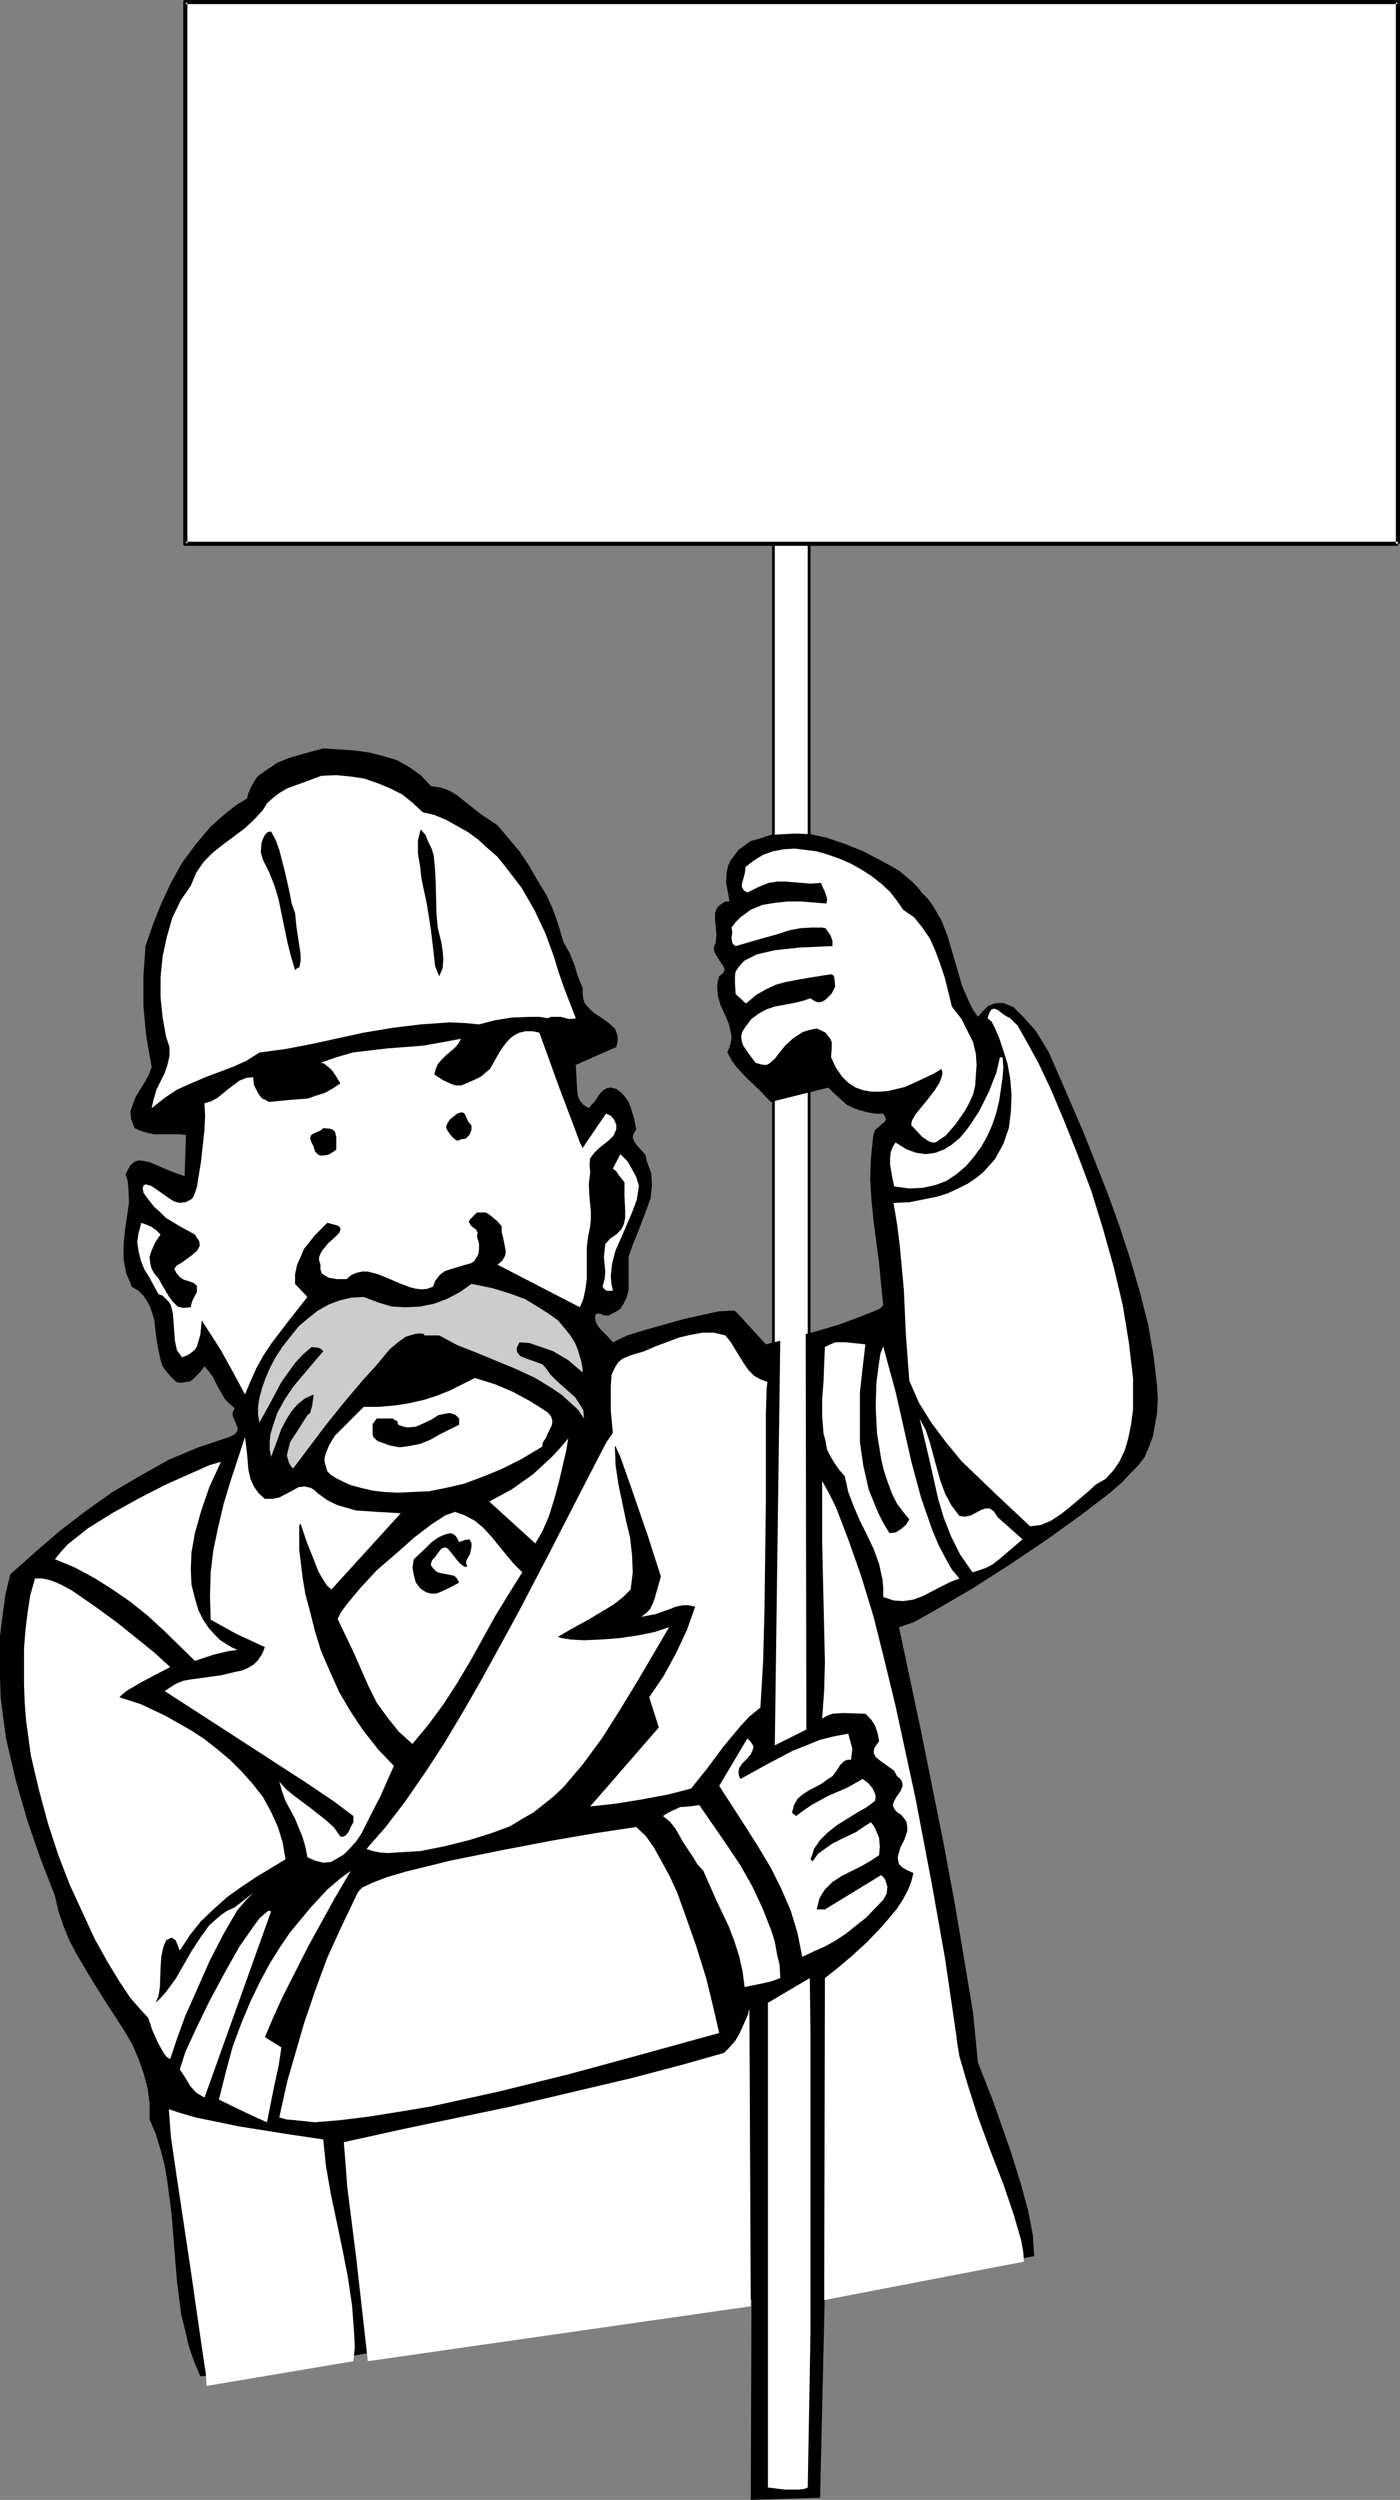 <?xml version="1.0" encoding="UTF-8" standalone="no"?>
<svg
   version="1.0"
   width="87.223mm"
   height="155.668mm"
   id="svg37"
   sodipodi:docname="Protester 1.wmf"
   xmlns:inkscape="http://www.inkscape.org/namespaces/inkscape"
   xmlns:sodipodi="http://sodipodi.sourceforge.net/DTD/sodipodi-0.dtd"
   xmlns="http://www.w3.org/2000/svg"
   xmlns:svg="http://www.w3.org/2000/svg">
  <rect width="100%" height="100%" fill="#808080" stroke="none"/>
  <sodipodi:namedview
     id="namedview37"
     pagecolor="#ffffff"
     bordercolor="#000000"
     borderopacity="0.25"
     inkscape:showpageshadow="2"
     inkscape:pageopacity="0.0"
     inkscape:pagecheckerboard="0"
     inkscape:deskcolor="#d1d1d1"
     inkscape:document-units="mm" />
  <defs
     id="defs1">
    <pattern
       id="WMFhbasepattern"
       patternUnits="userSpaceOnUse"
       width="6"
       height="6"
       x="0"
       y="0" />
  </defs>
  <path
     style="fill:#ffffff;fill-opacity:1;fill-rule:evenodd;stroke:none"
     d="m 182.121,123.779 h 8.403 v 197.141 h -8.403 z"
     id="path1" />
  <path
     style="fill:#000000;fill-opacity:1;fill-rule:evenodd;stroke:none"
     d="m 182.121,124.264 h 8.403 L 190.201,123.779 v 197.141 l 0.323,-0.323 h -8.403 l 0.323,0.323 V 123.779 h -0.646 v 197.141 0.162 0 0.162 h 0.162 v 0 h 0.162 8.403 0.162 v 0 h 0.162 v -0.162 0 -0.162 -197.141 0 -0.162 0 l -0.162,-0.162 v 0 h -0.162 -8.403 z"
     id="path2" />
  <path
     style="fill:#000000;fill-opacity:1;fill-rule:evenodd;stroke:none"
     d="m 180.344,316.395 -7.11,-7.756 -0.323,-0.162 h -0.97 l -2.747,0.162 -3.717,0.808 -4.363,0.97 -9.211,2.585 -4.202,1.293 -3.394,1.616 -1.454,-1.616 -1.454,-1.454 -0.646,-0.808 -0.485,-0.97 -0.162,-0.97 0.162,-0.808 0.97,-0.162 0.646,0.323 0.646,0.162 h 0.808 l 2.101,-1.131 0.646,-0.485 0.646,-0.97 0.808,-1.616 0.485,-1.778 v -2.101 -1.939 -3.878 l 0.97,-2.747 1.131,-2.747 2.101,-5.494 0.97,-2.747 0.323,-2.909 -0.162,-2.909 -1.131,-3.07 -0.162,-1.131 -0.646,-0.808 -1.616,-1.778 -0.485,-0.808 -0.323,-0.808 0.162,-0.808 0.646,-1.131 -0.485,-2.585 -0.808,-2.585 -0.485,-1.293 -0.808,-1.131 -0.808,-0.97 -1.293,-0.97 -1.293,-0.323 -0.97,0.162 -0.808,0.485 -0.808,0.808 -1.131,1.778 -0.808,0.808 -0.646,0.808 -1.293,-0.808 -0.808,-0.97 -0.485,-1.131 -0.162,-1.454 -0.162,-2.909 -0.162,-2.909 9.534,-4.201 0.323,-1.293 V 243.841 l -0.323,-0.97 -0.323,-0.808 -1.454,-1.293 -1.778,-1.293 -1.778,-1.131 -1.454,-1.454 -0.646,-0.808 -0.323,-0.97 -0.162,-1.293 v -1.293 l -1.131,-2.747 -0.808,-2.747 -1.131,-2.747 -1.454,-2.585 -1.131,-3.878 -1.293,-3.717 -1.616,-3.555 -2.101,-3.393 -1.939,-3.393 -2.262,-3.393 -5.171,-6.14 -1.939,-1.293 -1.939,-1.293 -3.717,-2.909 -1.778,-1.454 -1.778,-1.131 -2.262,-0.808 -2.262,-0.323 -2.424,-2.585 -2.747,-1.939 -2.909,-1.616 -3.232,-0.97 -3.232,-0.808 -3.555,-0.485 -7.272,-0.485 -5.333,1.454 -2.747,0.808 -2.747,1.131 -2.424,1.616 -2.262,1.616 -0.808,1.293 -0.646,1.131 -0.646,1.454 -0.323,1.293 -2.424,1.454 -2.262,1.778 -2.101,1.778 -1.939,1.778 -3.394,4.04 -3.232,4.363 -2.586,4.686 -2.262,4.848 -1.939,4.848 -1.778,5.171 -0.485,7.11 v 6.948 l 0.646,7.11 1.293,7.272 -0.646,1.778 -0.97,1.778 -2.101,3.393 -0.646,1.616 -0.646,1.939 0.162,1.778 0.808,2.101 1.454,0.646 1.616,0.485 1.454,0.323 h 1.616 2.909 1.616 l 1.454,0.162 -0.323,9.695 -2.747,-0.97 -2.747,-1.131 -2.586,-1.131 -1.454,-0.323 -1.293,-0.162 -0.97,0.323 -0.97,0.808 -1.131,2.101 0.485,1.616 0.162,1.616 0.162,3.393 -0.485,3.393 -0.485,3.393 -0.323,3.393 v 3.232 l 0.646,3.393 0.646,1.454 0.646,1.616 1.616,0.97 1.131,1.131 0.97,1.454 0.646,1.293 0.97,3.07 0.323,3.232 0.485,3.07 0.646,3.07 0.485,1.454 0.808,1.131 1.131,1.293 1.293,1.293 1.131,0.162 0.97,-0.162 1.131,-0.162 0.808,-0.646 1.454,-1.454 1.131,-1.454 0.97,1.131 0.97,1.293 1.293,2.585 1.616,2.747 1.131,1.131 1.131,0.97 -0.485,0.97 v 0.808 l 0.808,1.939 0.323,0.808 v 0.808 l -0.646,0.808 -1.293,0.646 -7.272,2.424 -6.949,2.909 -6.626,3.717 -6.626,3.878 -6.141,4.363 -6.141,4.686 -5.818,5.009 -5.979,5.332 -1.131,4.686 -0.646,4.686 L 0,384.91 v 4.848 5.009 l 0.162,4.848 0.646,5.009 0.646,4.686 2.262,9.695 2.747,9.534 3.07,8.888 3.394,8.726 0.808,3.555 1.131,3.393 1.454,3.555 1.616,3.07 3.717,6.302 3.878,6.14 3.878,5.979 1.778,3.07 1.454,3.393 1.131,3.232 0.97,3.555 0.485,3.555 v 3.878 l 1.454,3.393 1.131,3.717 0.97,3.717 0.646,3.878 0.97,7.595 0.646,8.08 0.646,7.918 0.97,7.595 0.97,3.878 0.808,3.555 1.293,3.717 1.454,3.393 5.818,-0.485 6.787,-0.646 13.413,-1.939 15.513,-2.747 26.34,-3.232 28.926,-4.201 32.966,-4.848 -0.162,47.185 16.321,-0.485 1.131,-48.962 18.584,-2.747 16.321,-2.585 14.382,-2.585 -0.162,-2.424 -0.162,-2.585 -1.131,-5.817 -1.778,-6.464 -2.101,-6.787 -4.363,-12.443 -3.555,-9.049 -1.131,-11.635 -2.101,-12.604 -2.262,-13.412 -2.586,-13.897 -5.494,-27.309 -5.01,-23.592 1.454,-0.485 2.262,-0.808 5.979,-3.393 7.757,-4.525 8.565,-5.494 8.888,-5.979 8.08,-5.817 6.949,-5.333 2.747,-2.424 1.939,-2.101 1.778,-1.778 1.454,-1.939 0.97,-2.262 0.97,-2.585 0.485,-2.747 0.485,-2.747 0.162,-3.232 -0.162,-3.232 -0.808,-6.948 -1.293,-7.433 -1.939,-7.595 -2.262,-7.756 -2.586,-7.918 -2.747,-7.595 -5.494,-13.897 -5.01,-11.635 -3.394,-7.756 -3.07,-5.009 -2.909,-3.232 -1.293,-1.293 -0.97,-0.97 -1.131,-0.485 -1.293,-0.485 h -0.97 -0.808 l -1.778,0.646 -1.293,1.293 -1.131,1.293 -1.131,-1.616 -0.97,-1.939 -1.616,-3.717 -1.131,-3.878 -1.131,-3.878 -1.131,-3.878 -1.454,-3.717 -1.939,-3.393 -1.293,-1.778 -1.454,-1.454 -0.97,-1.293 -1.293,-1.293 -3.07,-2.585 -4.04,-2.262 -4.363,-2.262 -4.363,-1.778 -4.363,-1.454 -3.717,-0.808 -3.232,-0.162 -3.394,0.162 -2.747,0.162 -2.424,0.808 -2.262,0.646 -1.616,1.131 -1.293,0.97 -0.97,1.293 -0.97,1.293 -0.485,1.131 -0.323,1.454 -0.162,2.585 0.485,2.424 0.323,1.939 h -0.97 l -0.808,0.485 -0.646,0.485 -0.485,0.485 -0.485,1.293 v 1.616 l 0.323,3.393 -0.162,1.778 -0.485,1.454 0.162,0.808 0.485,0.97 1.131,1.778 0.485,0.646 0.323,0.808 -0.323,0.808 -0.97,0.808 -0.323,1.131 -0.162,1.131 0.162,2.262 0.646,2.262 0.97,2.101 0.97,2.262 0.485,2.101 0.162,1.131 -0.162,1.131 -0.323,1.131 -0.485,1.293 0.97,1.778 1.131,1.616 2.586,2.747 2.909,2.747 2.586,2.747 13.574,-3.393 1.454,1.454 1.454,1.293 1.454,1.293 1.616,0.808 1.454,0.485 1.778,0.485 1.778,0.323 h 1.939 l 0.485,0.808 0.162,0.646 -0.485,0.646 -0.646,0.485 -1.454,1.293 -0.323,0.97 -0.162,0.97 -0.485,4.848 -0.162,4.848 0.323,5.009 0.485,4.848 1.293,9.857 0.485,5.009 0.485,4.848 -0.808,0.808 -1.454,0.646 -3.717,1.454 -4.363,1.616 -4.848,1.454 -8.565,2.262 z"
     id="path3" />
  <path
     style="fill:#ffffff;fill-opacity:1;fill-rule:evenodd;stroke:none"
     d="m 99.544,191.162 2.747,0.646 2.747,1.131 2.586,1.454 2.586,1.454 2.424,1.778 2.101,1.939 2.424,2.101 1.939,2.424 3.717,4.848 3.07,5.332 2.586,5.494 1.939,5.333 1.131,3.717 1.293,3.717 2.747,7.11 -0.808,0.162 h -0.808 l -1.939,-0.485 h -1.616 -0.646 l -0.808,0.323 -1.939,-0.323 h -2.101 l -4.363,0.162 -4.04,0.646 -3.717,0.97 -3.394,-0.323 -3.394,-0.162 -6.949,0.485 -6.626,0.808 -6.787,1.131 -12.605,2.747 -5.979,1.131 -5.979,0.808 -3.07,1.939 -3.232,1.454 -6.464,2.424 -3.394,1.454 -3.232,1.454 -2.909,1.939 -3.07,2.424 0.485,-2.101 0.646,-2.262 1.939,-3.878 0.646,-1.939 0.485,-2.101 v -2.101 l -0.808,-2.424 -0.808,-4.525 -0.485,-4.686 v -4.848 l 0.485,-4.848 0.97,-4.525 1.293,-4.525 1.939,-4.04 2.424,-3.555 1.293,-3.07 1.778,-2.585 2.101,-2.101 2.424,-1.939 5.01,-3.717 2.262,-2.101 2.101,-2.262 0.97,-1.616 1.454,-1.293 1.454,-1.131 1.939,-1.131 4.04,-1.454 3.878,-1.454 3.555,-0.162 3.394,0.323 3.232,0.485 3.232,1.131 2.747,1.131 2.909,1.454 2.424,1.939 z"
     id="path4" />
  <path
     style="fill:#000000;fill-opacity:1;fill-rule:evenodd;stroke:none"
     d="m 103.908,221.703 0.323,2.101 0.162,1.939 -0.162,2.101 -0.808,1.939 -0.97,-2.424 -0.323,-2.909 -0.646,-5.494 -0.485,-3.07 -0.485,-3.07 -1.293,-6.14 -0.323,-2.909 -0.485,-2.909 v -3.07 l 0.646,-2.585 1.131,1.293 0.646,1.616 0.808,1.616 0.485,1.616 0.323,3.393 0.162,3.393 0.162,6.948 0.323,3.393 z"
     id="path5" />
  <path
     style="fill:#000000;fill-opacity:1;fill-rule:evenodd;stroke:none"
     d="m 63.831,195.687 1.131,2.101 0.808,2.262 1.293,5.009 1.131,5.009 0.485,2.585 0.808,2.262 0.323,3.232 0.485,3.232 0.485,3.232 v 1.616 l -0.323,1.616 -0.162,-0.162 -0.323,0.162 -0.485,0.485 -0.97,-3.232 -0.808,-3.232 -1.454,-6.948 -0.646,-3.232 -0.97,-3.232 -1.293,-3.232 -1.454,-2.909 -0.485,-1.778 0.162,-2.101 0.323,-0.97 0.485,-0.97 0.646,-0.646 z"
     id="path6" />
  <path
     style="fill:#ffffff;fill-opacity:1;fill-rule:evenodd;stroke:none"
     d="m 212.663,214.108 2.586,1.778 1.939,2.424 1.778,2.585 1.293,2.909 1.131,3.07 1.131,3.393 1.616,6.625 2.262,2.909 1.454,2.909 1.293,2.585 0.646,2.747 0.162,2.585 -0.162,2.424 -0.162,2.424 -0.485,2.101 -0.97,2.101 -0.97,1.778 -2.262,3.232 -2.262,2.585 -2.424,1.616 h -0.808 l -0.808,-0.323 -1.454,-0.97 -2.586,-2.747 v -0.485 l 0.162,-0.646 0.808,-1.454 2.909,-3.555 1.616,-2.101 1.131,-1.778 0.646,-1.778 v -0.808 l -0.162,-0.646 -1.939,1.131 -3.07,1.454 -3.555,1.616 -1.939,0.485 -2.101,0.485 -1.939,0.162 h -1.939 l -1.939,-0.323 -1.778,-0.646 -1.778,-1.131 -1.454,-1.454 -1.454,-2.101 -1.131,-2.424 0.162,-2.424 v -1.131 l -0.323,-0.808 -0.646,-0.808 -0.485,-0.646 -0.97,-0.485 -1.131,-0.485 -1.616,0.323 -1.616,0.485 -2.262,1.454 -1.939,1.778 -1.293,1.616 -1.131,1.454 -1.293,1.131 -0.646,0.323 h -0.646 l -0.808,-0.162 -1.131,-0.323 -1.454,-1.939 -1.454,-2.101 -0.323,-0.97 -0.162,-1.293 0.323,-1.131 0.646,-0.97 1.454,-1.939 1.778,-1.293 1.778,-0.97 1.939,-0.646 4.363,-0.808 2.101,-0.485 1.939,-0.646 0.97,0.646 0.808,0.323 0.97,-0.162 0.808,-0.485 0.646,-0.646 0.808,-0.808 0.808,-1.616 -0.162,-1.778 -0.162,-0.808 -0.646,-0.323 -5.171,0.808 -5.333,0.97 -2.424,0.646 -2.424,1.131 -2.262,1.293 -2.101,1.778 -0.162,0.162 h -0.323 l -0.646,-0.646 -1.616,-1.454 -0.162,-2.424 v -2.101 l 0.162,-0.808 0.646,-0.97 0.646,-0.808 0.808,-0.808 1.293,-0.646 1.616,-0.808 2.101,-0.485 2.101,-0.485 5.979,-0.646 7.595,-0.323 v -1.293 l -0.485,-1.293 -0.808,-1.131 -0.323,-0.485 -0.808,-0.162 h -2.424 l -2.747,0.162 -2.586,0.485 -2.424,0.808 -5.171,1.454 -5.01,1.454 -0.646,-0.485 -0.162,-0.323 -0.162,-1.131 0.162,-1.293 -0.162,-1.131 0.97,-1.293 1.131,-1.131 2.424,-1.778 2.747,-1.131 2.909,-0.485 3.07,-0.323 h 3.07 l 5.979,0.485 0.162,-0.485 v -0.808 l -0.485,-1.454 -0.97,-2.101 -2.424,0.162 -1.939,-0.162 -4.04,-0.323 h -1.778 l -2.101,0.323 -2.424,0.97 -2.586,1.293 -0.808,-0.485 -0.485,-0.808 v -0.646 l 0.162,-0.646 0.485,-1.778 0.162,-0.808 v -0.808 l 2.101,-1.616 2.101,-1.293 2.262,-0.808 2.586,-0.485 2.586,-0.162 2.586,0.323 2.586,0.323 2.747,0.808 2.747,0.97 2.586,1.131 2.586,1.454 2.262,1.454 2.262,1.778 2.101,1.939 1.616,2.101 z"
     id="path7" />
  <path
     style="fill:#ffffff;fill-opacity:1;fill-rule:evenodd;stroke:none"
     d="m 260.335,348.067 -2.262,1.293 -1.939,1.778 -4.202,3.555 -2.262,1.778 -2.262,1.454 -2.262,0.97 -1.293,0.162 -1.293,0.162 -7.918,-7.433 -4.202,-4.04 -4.04,-3.878 -3.717,-4.525 -3.394,-4.525 -2.909,-4.686 -1.131,-2.585 -1.131,-2.585 -0.808,-10.827 -0.485,-10.665 -0.97,-10.503 -0.646,-5.009 -0.808,-4.848 3.717,-0.162 3.232,-0.646 3.232,-0.646 2.586,-0.808 2.424,-1.131 2.262,-1.131 1.939,-1.293 1.778,-1.454 1.454,-1.616 1.293,-1.454 0.97,-1.778 0.97,-1.778 1.293,-3.717 0.485,-3.878 0.162,-3.878 -0.323,-3.878 -0.646,-3.555 -0.97,-3.07 -0.97,-2.909 -0.97,-2.262 -0.808,-1.616 -0.97,-0.808 0.485,-1.454 0.485,-0.646 0.646,-0.162 0.808,0.323 1.454,1.131 0.808,0.485 0.646,0.323 1.778,1.778 2.101,3.717 2.747,5.009 2.909,6.14 3.07,7.272 3.232,8.08 3.232,8.564 2.747,8.888 2.586,9.211 2.101,8.888 1.454,8.888 0.485,4.201 0.485,4.04 v 3.878 3.555 l -0.485,3.555 -0.646,3.232 -0.808,2.747 -1.293,2.747 -1.454,2.101 z"
     id="path8" />
  <path
     style="fill:#ffffff;fill-opacity:1;fill-rule:evenodd;stroke:none"
     d="m 137.197,270.18 5.494,-8.08 1.131,0.485 0.808,0.97 0.485,1.131 v 1.131 l -0.646,1.454 -1.131,1.131 -2.424,1.939 -0.97,0.97 -0.97,1.293 -0.162,1.454 0.162,1.939 -0.162,1.293 -0.162,1.454 0.162,3.07 0.323,3.393 v 1.616 l -0.162,1.778 -0.485,2.424 -0.323,2.585 v 5.009 2.424 l -0.323,2.424 -0.485,2.262 -0.808,1.939 -19.392,-10.019 1.131,-0.97 0.646,-1.131 0.162,-0.97 -0.162,-0.97 -0.485,-2.424 -0.323,-1.293 v -1.293 l -1.131,-1.293 -1.778,-1.454 -0.808,-0.485 h -1.131 -0.97 l -0.97,0.97 -0.646,0.646 -0.323,0.485 0.323,0.646 0.323,0.485 1.131,0.808 0.323,0.808 -0.162,0.808 0.485,1.616 v 1.454 l -0.162,1.131 -0.485,0.808 -0.485,0.808 -0.808,0.485 -1.778,0.485 -2.101,0.646 -2.101,0.646 -0.97,0.646 -0.646,0.646 -0.808,1.131 -0.485,1.293 -1.293,0.485 -1.293,0.162 -1.454,-0.162 -1.293,-0.323 -2.586,-0.97 -2.586,-1.131 -2.424,-0.97 -2.424,-0.646 h -1.293 l -1.454,0.323 -1.131,0.485 -1.131,0.97 h -2.262 l -1.939,-0.323 -0.808,-0.485 -0.808,-0.485 -0.323,-0.97 v -1.131 l -0.323,-0.97 v -0.808 l 0.323,-0.808 0.485,-0.808 1.293,-1.616 1.454,-1.293 1.131,-1.131 0.323,-0.646 v -0.485 l -0.162,-0.323 -0.485,-0.323 -2.424,-0.646 -2.909,2.909 -1.293,1.616 -1.293,1.616 -0.808,1.939 -0.808,1.778 -0.485,2.262 v 2.262 l 2.909,3.07 -4.202,5.333 -4.202,5.494 -1.939,2.909 -1.616,2.909 -1.454,3.232 -1.293,3.07 -2.586,-4.848 -3.232,-5.817 -4.363,-6.787 -0.323,3.393 -0.808,2.747 -0.485,0.808 -0.808,0.646 -0.97,0.646 -1.293,0.485 -0.485,-0.808 -0.646,-0.808 -0.485,-2.262 -0.162,-2.101 -0.162,-2.262 -0.162,-2.101 -0.485,-1.939 -0.485,-0.808 -0.646,-0.646 -0.808,-0.808 -0.97,-0.323 -2.101,-3.878 -1.293,-2.101 -0.808,-2.101 -0.485,-2.101 -0.323,-2.101 0.323,-2.101 0.646,-2.424 1.293,0.485 1.131,0.485 1.131,0.808 0.97,0.97 -1.293,1.939 -0.97,2.262 -0.323,1.131 0.162,1.454 0.323,1.293 0.646,1.131 0.97,1.131 0.808,1.454 1.616,2.747 0.97,1.293 1.131,1.131 1.293,0.323 1.778,-0.162 0.162,-0.808 0.323,-0.97 0.97,-1.778 v -0.646 -0.808 l -0.646,-0.646 -1.293,-0.485 -1.131,-0.323 -0.97,-0.646 -0.808,-0.97 -0.485,-0.97 0.646,-0.808 1.131,-0.646 2.424,-1.778 1.131,-0.97 0.646,-1.131 v -0.646 l -0.162,-0.646 -0.485,-0.646 -0.485,-0.808 -3.555,-1.939 -3.232,-1.939 -1.293,-1.293 -1.454,-1.293 -1.293,-1.616 -1.293,-1.778 v -0.323 l -0.162,-0.485 0.162,-0.808 0.485,-0.323 1.293,0.323 1.454,0.97 2.747,1.939 1.293,0.808 1.293,0.323 1.454,-0.162 1.454,-0.808 0.485,-0.808 0.646,-1.939 0.97,-5.979 0.808,-7.433 0.162,-3.393 -0.162,-2.909 1.616,-0.485 1.454,-0.808 2.586,-2.101 1.293,-0.97 1.293,-0.97 1.616,-0.646 1.616,-0.162 0.162,1.778 0.808,1.616 0.485,0.808 0.646,0.808 0.808,0.323 0.808,0.485 5.01,-0.485 4.202,-0.323 1.778,-0.646 2.101,-0.646 1.778,-0.97 1.939,-1.293 -0.97,-1.616 -0.97,-1.454 -1.293,-1.131 -0.646,-0.485 -0.808,-0.162 3.717,-1.293 3.878,-1.131 4.04,-0.485 4.202,-0.485 8.403,-0.646 4.525,-0.808 4.363,-0.808 -0.646,1.131 -0.808,0.97 -2.262,1.939 -0.97,0.97 -0.808,0.97 -0.485,1.131 -0.323,1.293 1.939,1.293 2.101,0.97 0.97,0.323 h 1.293 l 0.808,-0.323 1.131,-0.485 1.454,-0.646 1.293,-0.646 1.131,-0.97 0.97,-0.808 1.293,-2.262 1.293,-2.262 1.454,-1.939 0.97,-0.97 0.97,-0.646 0.97,-0.485 1.454,-0.323 h 1.616 l 1.616,0.323 4.848,13.412 3.555,9.372 1.131,3.07 z"
     id="path9" />
  <path
     style="fill:#ffffff;fill-opacity:1;fill-rule:evenodd;stroke:none"
     d="m 189.716,313.002 0.162,94.046 -7.434,3.717 1.293,-95.824 z"
     id="path10" />
  <path
     style="fill:#ffffff;fill-opacity:1;fill-rule:evenodd;stroke:none"
     d="m 236.095,248.85 0.162,2.262 -0.162,2.424 -0.808,5.494 -0.646,2.747 -0.97,2.909 -1.131,2.585 -1.454,2.585 -1.778,2.424 -1.778,2.101 -2.262,1.939 -2.424,1.616 -2.586,0.97 -2.909,0.646 -3.232,0.162 -3.555,-0.485 -0.485,-2.262 -0.485,-2.909 v -1.454 l 0.162,-1.454 0.485,-1.293 0.646,-0.97 2.586,1.616 2.262,0.808 2.262,0.323 2.262,-0.323 2.101,-0.808 1.778,-1.131 1.939,-1.616 1.616,-1.939 1.454,-2.101 1.454,-2.262 2.262,-4.525 1.778,-4.525 0.808,-3.555 z"
     id="path11" />
  <path
     style="fill:#000000;fill-opacity:1;fill-rule:evenodd;stroke:none"
     d="m 111.018,264.848 v 1.131 l -0.485,1.131 -0.808,0.808 -0.485,0.162 h -0.646 l -0.485,0.323 h -0.646 l -0.97,-0.808 -0.646,-0.808 -0.646,-0.97 -0.162,-0.646 0.162,-0.485 0.646,-1.131 1.778,-1.454 0.97,-0.323 0.646,0.162 0.162,0.162 0.323,0.646 0.485,1.131 0.485,0.646 z"
     id="path12" />
  <path
     style="fill:#000000;fill-opacity:1;fill-rule:evenodd;stroke:none"
     d="m 79.183,269.211 v 0.646 0.646 l -0.323,0.323 -0.485,0.323 -1.131,0.646 -1.131,0.162 h -0.646 l -0.485,-0.162 -0.808,-0.808 -0.323,-1.131 -0.485,-0.97 -0.323,-0.97 0.162,-0.646 0.323,-0.323 0.646,-0.323 1.131,-0.485 0.485,-0.323 0.323,-0.323 1.616,0.162 0.485,0.162 0.646,0.485 0.323,1.293 z"
     id="path13" />
  <path
     style="fill:#ffffff;fill-opacity:1;fill-rule:evenodd;stroke:none"
     d="m 150.448,279.068 -0.485,3.232 -1.131,3.07 -2.586,5.979 -1.293,2.909 -0.808,3.07 -0.162,1.454 -0.162,1.616 0.162,1.778 0.323,1.616 h -0.646 -0.808 l -0.485,-0.323 -0.485,-0.646 0.485,-1.778 0.162,-1.616 -0.323,-3.555 0.162,-1.616 0.162,-1.454 1.131,-1.293 1.454,-0.97 1.131,-1.131 0.646,-1.293 0.323,-1.454 v -1.616 l -0.162,-3.555 v -1.616 -1.616 l -1.293,-1.616 -0.646,-0.97 -0.808,-0.646 1.778,-3.393 1.616,1.616 1.131,1.939 0.97,1.778 z"
     id="path14" />
  <path
     style="fill:#cccccc;fill-opacity:1;fill-rule:evenodd;stroke:none"
     d="m 137.197,323.021 -3.394,-2.909 -3.555,-2.101 -3.717,-1.293 -1.939,-0.646 -2.262,-0.162 -0.646,1.293 v 0.646 l 0.162,0.485 0.646,0.808 1.131,0.485 2.747,0.97 1.293,0.485 0.808,0.808 1.131,1.616 1.454,1.454 2.909,2.585 1.454,1.293 0.97,1.454 0.97,1.616 0.162,1.939 -1.454,-2.101 -1.939,-1.778 -1.778,-1.616 -2.101,-1.454 -4.202,-2.585 -4.525,-2.101 -9.373,-3.878 -4.525,-1.778 -4.202,-2.262 h -3.555 v -0.323 l -0.97,-0.162 -1.293,0.162 -2.101,0.646 -1.778,1.293 -1.939,1.616 -3.232,3.878 -1.616,1.778 -1.616,1.778 -4.363,5.171 -4.04,5.009 -7.918,10.503 -0.646,-0.808 -0.323,-0.646 -0.485,-1.616 0.323,-1.454 0.485,-1.778 2.101,-3.232 1.939,-3.07 0.646,-0.485 0.162,-0.646 0.323,-1.131 0.162,-1.293 0.162,-1.293 -2.101,0.97 -1.616,1.293 -1.454,1.616 -1.293,2.101 -1.131,2.101 -0.808,2.262 -1.616,4.363 -0.323,-1.778 v -1.778 l 0.162,-1.778 0.485,-1.616 1.131,-3.393 1.778,-3.232 1.939,-2.909 2.586,-3.07 4.525,-5.333 -0.485,-0.485 -0.646,-0.323 -1.616,-0.162 -2.101,1.778 -1.778,1.939 -1.616,2.262 -1.616,2.262 -2.586,4.848 -2.586,4.686 -0.323,-1.778 v -1.939 l 0.323,-2.101 0.646,-2.424 0.808,-2.262 1.131,-2.585 1.293,-2.424 1.616,-2.424 1.778,-2.262 1.939,-2.424 2.262,-1.939 2.262,-1.778 2.586,-1.454 2.586,-0.97 2.747,-0.646 2.909,-0.162 3.394,1.293 3.232,0.97 3.232,0.162 3.394,-0.162 3.232,-0.646 3.07,-1.131 3.07,-1.616 2.747,-1.939 4.848,0.97 4.202,1.293 3.555,1.293 2.909,1.778 2.586,1.616 2.262,1.616 1.616,1.939 1.293,1.616 1.131,1.778 0.646,1.616 0.808,2.747 0.323,1.778 z"
     id="path15" />
  <path
     style="fill:#ffffff;fill-opacity:1;fill-rule:evenodd;stroke:none"
     d="m 180.828,325.283 -0.162,0.162 -0.162,1.616 -0.162,5.817 v 20.36 l -0.323,25.531 -0.323,12.281 -0.646,10.827 -2.586,2.101 -2.101,2.262 -4.04,4.848 -3.717,5.009 -3.878,4.848 -5.656,1.454 -6.141,1.131 -5.979,0.97 -5.979,0.646 16.16,-18.583 -2.262,-7.11 3.394,-5.009 2.909,-5.333 2.586,-5.494 1.939,-5.494 -1.616,-0.323 h -1.293 l -1.616,0.323 -1.616,0.646 -3.232,1.131 -1.778,0.323 -1.616,0.323 1.131,-0.808 0.97,-0.97 0.646,-1.293 0.485,-1.293 1.454,-5.171 -3.07,-9.534 -3.555,-10.342 -2.909,-8.241 -0.97,-2.101 -0.162,-0.485 -0.162,0.162 0.162,4.363 0.646,4.363 1.778,8.564 0.97,4.04 0.485,4.201 0.162,4.04 -0.485,4.04 -1.778,1.778 -2.262,1.778 -5.656,3.393 -4.686,2.585 -2.747,1.616 0.97,0.323 2.101,0.323 3.07,0.162 3.878,-0.162 4.363,-0.323 4.363,-0.646 4.04,-0.808 3.394,-1.131 -7.595,12.927 -4.04,6.625 -4.202,6.625 -4.525,6.14 -4.525,5.333 -2.424,2.262 -2.424,1.939 -2.262,1.778 -2.586,1.454 -1.293,0.808 -1.616,0.97 -4.363,1.616 -5.171,1.616 -5.818,1.454 -5.656,1.131 -5.333,0.323 -2.424,0.162 -1.939,-0.162 -1.616,-0.323 -1.454,-0.485 4.525,-5.171 4.686,-6.14 4.686,-6.787 4.525,-6.948 4.525,-7.595 4.363,-7.595 8.403,-15.351 7.595,-14.543 6.464,-12.604 5.01,-9.695 1.778,-3.393 1.454,-2.101 -0.485,-5.332 v -2.747 -2.747 l 0.162,-2.747 0.485,-1.131 0.485,-0.97 0.646,-0.97 0.97,-0.808 1.131,-0.485 1.293,-0.485 2.747,-0.808 2.586,-1.131 5.656,-2.101 2.747,-0.646 2.747,-0.485 h 2.586 l 2.747,0.646 1.293,1.616 0.97,1.616 2.101,3.393 1.131,1.616 1.293,1.293 1.454,0.808 z"
     id="path16" />
  <path
     style="fill:#ffffff;fill-opacity:1;fill-rule:evenodd;stroke:none"
     d="m 203.775,316.395 -0.646,5.494 -0.646,5.817 v 5.817 5.817 l 0.808,5.656 1.293,5.656 2.101,5.171 1.293,2.585 1.454,2.424 1.454,-0.162 1.293,-0.808 1.131,-0.97 0.808,-1.293 -1.454,-1.778 -1.454,-1.939 -1.131,-2.262 -0.97,-2.585 -0.97,-2.909 -0.646,-2.747 -0.97,-5.979 -0.323,-6.14 0.162,-5.817 0.646,-4.848 0.323,-2.101 0.646,-1.616 1.131,4.201 1.778,6.464 3.717,16.482 2.262,8.403 2.747,7.918 1.454,3.393 1.616,3.07 1.454,2.585 1.778,2.101 -2.101,0.808 -2.262,1.131 -4.363,2.262 -2.262,0.808 -2.262,0.323 -2.262,-0.162 -2.424,-0.808 v -2.101 l -0.162,-1.939 -0.808,-3.717 -1.293,-3.555 -1.616,-3.393 -1.616,-3.232 -1.454,-3.393 -1.293,-3.393 -0.808,-3.717 -1.293,-1.454 -1.131,-1.616 -0.97,-1.616 -0.808,-1.616 -0.323,-1.939 -0.485,-1.778 -0.323,-4.04 v -4.201 l 0.323,-4.04 0.162,-4.201 0.162,-3.878 1.293,-0.646 1.131,-0.485 h 2.424 z"
     id="path17" />
  <path
     style="fill:#ffffff;fill-opacity:1;fill-rule:evenodd;stroke:none"
     d="m 128.955,332.393 0.808,0.97 0.323,1.131 -0.162,0.97 -0.485,0.97 -0.97,2.101 -0.646,0.97 -0.162,0.97 -4.848,2.909 -4.848,2.424 -4.363,1.778 -4.363,1.616 -4.202,0.97 -4.04,0.808 -3.878,0.162 -3.394,0.162 -3.232,-0.162 -2.747,-0.323 -2.747,-0.646 -2.424,-0.646 -1.778,-0.808 -1.616,-0.808 -1.293,-0.808 -0.808,-0.808 -0.323,-1.131 -0.323,-1.131 v -0.97 l 0.323,-1.131 0.808,-1.939 1.293,-2.101 1.778,-1.778 1.939,-1.939 1.616,-1.616 1.454,-1.454 h 3.717 l 3.555,-0.323 3.232,-0.485 3.555,-0.808 3.07,-0.97 3.232,-1.293 5.818,-2.909 4.686,1.454 4.202,1.778 4.202,2.262 z"
     id="path18" />
  <path
     style="fill:#000000;fill-opacity:1;fill-rule:evenodd;stroke:none"
     d="m 108.109,333.847 v 1.454 l -4.525,2.262 -2.262,1.293 -2.424,0.97 -2.424,0.485 -2.424,0.323 -2.424,-0.485 -2.586,-0.97 -0.485,-0.323 -0.646,-0.646 -0.162,-0.646 v -0.808 -1.616 l 0.97,-1.293 h 1.293 1.616 0.808 l 0.485,0.323 0.646,0.323 0.162,0.808 1.293,0.485 0.97,0.162 1.939,-0.162 1.778,-0.808 1.778,-0.808 1.778,-1.131 1.616,-0.323 0.97,-0.162 0.646,0.162 0.808,0.323 z"
     id="path19" />
  <path
     style="fill:#ffffff;fill-opacity:1;fill-rule:evenodd;stroke:none"
     d="m 225.914,356.793 1.454,0.162 1.293,-0.323 2.424,-1.293 0.97,-0.323 h 0.97 l 0.97,0.646 0.97,1.454 5.818,5.171 -5.494,4.686 -1.454,1.131 -1.454,0.808 -1.778,0.646 -1.616,0.485 -2.909,-4.201 -2.101,-4.201 -1.778,-4.525 -1.293,-4.363 -2.101,-9.372 -2.262,-9.534 1.454,2.747 0.97,2.909 1.616,5.979 0.808,2.909 1.131,3.07 1.454,2.747 z"
     id="path20" />
  <path
     style="fill:#ffffff;fill-opacity:1;fill-rule:evenodd;stroke:none"
     d="m 62.377,352.753 h 1.778 l 1.616,-0.323 3.07,-1.616 1.454,-0.808 1.454,-0.162 1.454,0.323 0.97,0.646 0.646,0.646 2.262,1.616 2.262,1.131 2.262,0.646 2.262,0.646 4.848,0.323 5.656,0.323 -16.321,17.937 -0.97,-0.808 -0.97,-1.454 -1.131,-1.939 -0.808,-2.101 -1.939,-4.848 -1.454,-4.363 -0.323,0.485 v 1.131 4.525 l 0.808,6.625 0.646,3.878 1.131,4.201 1.131,4.525 1.454,4.686 2.101,4.848 2.101,4.686 2.747,4.686 2.909,4.363 3.555,4.525 3.717,3.878 -1.454,3.232 -1.778,4.04 -2.262,4.363 -2.101,4.201 -1.293,1.939 -1.454,1.616 -1.454,1.454 -1.616,0.97 -1.454,0.808 -1.778,0.162 -1.939,-0.485 -1.778,-0.808 -0.485,-2.424 -0.646,-2.262 -1.778,-4.363 -2.262,-4.201 -0.808,-2.262 -0.646,-2.262 1.616,1.778 1.778,1.454 3.878,2.909 3.717,2.909 1.939,1.778 1.454,2.101 h 0.646 l 0.646,-0.323 0.646,-0.808 0.485,-1.131 0.646,-1.131 v -1.454 l -4.525,-3.393 -6.464,-4.363 -14.705,-9.534 -18.745,-12.119 1.454,-0.97 1.293,-0.808 1.616,-0.646 1.778,-0.323 3.555,-0.485 3.555,-0.485 3.394,-0.808 1.616,-0.323 1.454,-0.646 1.293,-0.808 0.97,-0.97 0.97,-1.454 0.646,-1.616 -6.626,-3.07 -6.141,-3.393 -0.162,-5.494 0.162,-5.656 0.646,-5.333 1.131,-5.332 1.293,-5.494 1.616,-5.333 3.394,-10.342 0.485,3.878 0.323,3.878 0.485,2.101 0.808,1.778 1.131,1.616 z"
     id="path21" />
  <path
     style="fill:#ffffff;fill-opacity:1;fill-rule:evenodd;stroke:none"
     d="m 126.047,363.257 -10.827,-9.857 5.333,-2.909 5.01,-3.555 4.363,-4.04 2.101,-2.262 1.778,-2.101 -0.485,2.909 -1.616,6.948 -1.131,4.201 -1.293,4.201 -1.616,3.717 z"
     id="path22" />
  <path
     style="fill:#ffffff;fill-opacity:1;fill-rule:evenodd;stroke:none"
     d="m 52.035,344.027 -2.747,5.979 -1.939,5.656 -1.454,5.171 -0.808,4.525 -0.162,4.04 0.162,3.555 0.808,3.232 0.808,2.747 1.131,2.262 1.293,1.939 1.454,1.616 1.293,1.293 2.586,1.616 1.454,0.646 -2.262,0.323 -3.394,0.808 -4.363,1.454 -7.272,-7.11 -3.878,-3.555 -4.04,-3.232 -4.202,-2.909 -4.363,-2.747 -4.525,-2.424 -4.686,-1.939 1.293,-1.616 1.778,-1.939 2.262,-1.778 2.424,-1.939 5.979,-3.717 6.141,-3.393 6.302,-3.232 5.818,-2.585 4.363,-1.939 z"
     id="path23" />
  <path
     style="fill:#ffffff;fill-opacity:1;fill-rule:evenodd;stroke:none"
     d="m 225.106,478.471 0.323,2.585 0.485,2.909 1.939,6.625 2.424,7.595 2.909,7.918 3.07,7.918 2.424,7.11 1.778,6.14 0.485,2.747 0.162,2.262 -47.025,9.049 0.162,-75.786 3.07,-2.424 3.07,-2.585 3.717,-3.393 3.717,-3.878 3.394,-4.04 1.454,-2.262 1.131,-2.101 0.808,-2.101 0.485,-1.939 -1.454,-0.646 -1.131,-0.646 -0.808,-0.808 -0.162,-0.646 -0.162,-0.808 0.162,-0.808 0.485,-1.616 0.97,-1.939 0.646,-1.939 v -0.97 l -0.162,-1.131 -0.485,-0.808 -0.808,-0.97 -0.808,-0.485 -0.646,-0.646 -0.323,-0.646 -0.162,-0.485 0.323,-0.97 0.646,-1.131 0.808,-1.131 0.485,-1.131 v -0.646 l -0.162,-0.646 -0.485,-0.646 -0.646,-0.485 -0.646,-1.293 -1.131,-0.808 -2.262,-1.616 -0.97,-0.808 -0.485,-0.97 0.162,-1.131 1.131,-1.616 -0.323,-1.778 -0.646,-1.939 -0.97,-1.454 -1.293,-1.293 -5.333,-0.162 -2.424,0.162 -1.293,0.485 -1.131,0.646 0.485,-6.787 0.162,-6.625 -0.323,-13.897 -0.323,-14.22 v -7.11 -7.272 l 1.616,2.909 1.616,3.232 2.909,7.595 3.07,8.726 2.909,9.534 2.586,10.342 2.586,10.665 4.686,21.653 3.878,20.36 3.07,17.29 z"
     id="path24" />
  <path
     style="fill:#ffffff;fill-opacity:1;fill-rule:evenodd;stroke:none"
     d="m 122.976,370.044 -3.232,5.171 -3.07,5.009 -5.818,10.503 -3.07,5.171 -3.232,5.009 -3.555,4.848 -3.878,4.686 -3.232,-2.909 -2.586,-3.232 -2.586,-3.555 -1.939,-3.878 -3.555,-8.08 -3.717,-7.756 0.808,-1.616 1.293,-1.778 3.232,-3.878 3.878,-4.201 4.525,-3.878 4.363,-3.878 4.04,-3.07 3.232,-2.101 2.262,-0.808 2.262,0.808 2.424,1.293 1.939,1.616 1.939,2.101 3.555,4.363 1.778,2.101 z"
     id="path25" />
  <path
     style="fill:#000000;fill-opacity:1;fill-rule:evenodd;stroke:none"
     d="m 108.109,362.934 1.293,-0.485 1.131,-0.162 0.485,0.808 v 0.97 l -0.162,0.808 -0.162,0.808 -0.808,1.454 -0.162,0.808 0.323,0.808 h -0.646 l -0.485,-0.323 -0.808,-0.646 -1.778,-2.262 -0.808,-0.97 -0.485,-0.323 h -0.485 l -0.485,0.162 -0.485,0.485 -1.293,1.778 -0.485,0.485 -0.323,0.808 v 0.485 l 0.485,0.646 0.808,0.808 0.808,0.323 1.778,0.323 0.808,0.162 0.808,0.162 0.646,0.646 0.485,0.97 -2.101,1.131 -2.424,1.131 -0.97,0.323 h -1.131 l -1.131,-0.323 -1.293,-0.808 -1.131,-1.454 -0.485,-1.778 -0.323,-1.778 0.323,-1.939 2.747,-2.585 1.454,-1.454 1.616,-1.131 1.454,-0.646 1.293,-0.323 0.646,0.162 0.646,0.485 0.323,0.485 z"
     id="path26" />
  <path
     style="fill:#ffffff;fill-opacity:1;fill-rule:evenodd;stroke:none"
     d="m 40.076,392.343 -6.787,3.555 -3.555,2.101 -0.97,0.808 -0.646,0.646 5.01,1.616 5.818,2.747 5.979,3.393 3.232,2.101 3.07,2.424 2.909,2.424 2.747,2.747 2.586,2.909 2.424,3.07 1.939,3.555 1.616,3.555 1.131,3.717 0.646,3.878 -6.949,4.201 -3.394,2.262 -3.394,2.424 -3.07,2.747 -3.07,2.909 -2.586,3.232 -2.424,3.717 -0.646,-1.616 -0.323,-0.808 -0.97,-0.646 -0.646,0.323 -0.646,0.323 -0.646,1.616 -0.485,2.262 -0.162,2.424 -0.162,4.686 -0.323,2.101 -0.646,1.616 1.293,-1.293 1.131,-1.293 2.262,-3.07 3.717,-6.464 2.101,-3.232 2.101,-2.909 1.293,-1.131 1.454,-1.293 1.454,-0.97 1.778,-0.808 4.363,-3.393 -1.778,1.778 -1.939,2.262 -1.616,2.747 -1.778,3.07 -3.232,6.302 -2.909,6.625 -2.747,6.14 -1.939,5.333 -1.616,4.848 -0.808,-0.485 -0.646,-0.808 -1.454,-2.585 -1.293,-2.909 -0.97,-2.909 -1.778,-1.939 -2.424,-2.747 -2.586,-3.878 -2.747,-4.525 -3.07,-5.494 -2.747,-5.979 -3.07,-6.625 -2.747,-7.11 -2.424,-7.433 -2.101,-7.756 -1.939,-8.241 -1.131,-8.241 -0.323,-4.201 -0.162,-4.201 v -8.564 l 0.323,-4.201 0.485,-4.04 0.646,-4.201 1.131,-4.04 h 1.778 l 2.101,0.485 2.262,0.97 2.424,1.293 5.171,3.555 5.333,3.878 4.848,3.878 4.202,3.393 z"
     id="path27" />
  <path
     style="fill:#ffffff;fill-opacity:1;fill-rule:evenodd;stroke:none"
     d="m 200.705,411.573 -0.323,2.585 h -0.808 l -0.808,0.323 -0.485,0.485 -0.485,0.485 -0.808,1.293 -0.97,1.293 -1.293,0.808 -1.293,0.97 -3.07,1.616 -1.454,0.97 -1.131,0.97 -0.808,1.454 -0.485,1.778 0.97,0.808 1.939,-1.454 1.939,-1.293 3.878,-2.101 4.202,-1.778 3.717,-2.101 1.293,0.97 0.97,1.131 0.646,1.293 0.162,0.808 -0.162,0.97 -1.939,1.454 -2.262,1.293 -4.686,2.909 -2.262,1.778 -1.778,1.778 -1.454,2.101 -0.323,1.131 -0.485,1.293 0.485,0.485 1.293,-1.778 1.778,-1.293 1.616,-1.131 1.939,-0.97 3.717,-1.778 1.616,-1.131 1.778,-1.131 0.646,0.808 0.485,0.97 0.808,1.939 0.162,2.101 -0.162,1.939 -1.939,1.293 -2.262,1.293 -4.525,2.262 -2.262,1.454 -1.778,1.778 -0.646,0.97 -0.646,1.131 -0.323,1.293 -0.323,1.293 h 1.939 l 13.251,-8.08 0.646,0.646 0.323,0.485 0.485,1.616 -0.162,1.616 -0.808,1.454 -4.04,4.201 -2.262,1.778 -2.424,1.939 -2.424,1.616 -2.586,1.454 -2.586,1.131 -2.747,1.293 -1.131,-5.656 -1.616,-5.333 -2.262,-5.171 -2.424,-4.848 -2.909,-4.848 -3.07,-4.848 -6.141,-9.534 6.626,-11.15 0.646,0.646 0.485,0.646 0.323,0.646 -0.162,0.646 -0.485,1.131 -0.97,1.131 -0.97,0.97 -0.808,1.131 -0.162,1.131 0.162,0.808 0.323,0.646 6.141,-3.393 6.141,-3.232 3.232,-1.293 3.232,-1.293 3.232,-0.808 3.394,-0.646 z"
     id="path28" />
  <path
     style="fill:#ffffff;fill-opacity:1;fill-rule:evenodd;stroke:none"
     d="m 164.668,424.823 6.464,9.372 3.232,4.848 2.747,4.848 2.424,5.171 2.101,5.332 0.808,2.585 0.485,2.747 0.646,2.747 0.162,3.07 -2.262,0.808 -2.101,0.485 -4.04,0.808 -0.485,-3.717 -0.808,-3.555 -1.131,-3.555 -1.293,-3.393 -3.07,-6.464 -2.909,-6.625 -1.454,-1.616 -0.97,-1.616 -2.262,-3.393 -1.939,-3.393 -1.293,-1.616 -1.616,-1.293 0.97,-0.646 0.97,-0.485 2.101,-0.97 2.262,-0.162 z"
     id="path29" />
  <path
     style="fill:#ffffff;fill-opacity:1;fill-rule:evenodd;stroke:none"
     d="m 149.801,429.994 2.262,2.101 1.939,2.747 1.778,3.232 1.939,3.555 1.778,3.878 1.454,4.04 2.909,8.241 2.424,7.756 1.616,6.625 1.454,6.302 -20.523,5.656 -14.867,4.04 -16.321,4.04 -16.16,3.555 -7.757,1.293 -7.11,1.131 -6.626,0.808 -5.818,0.485 -4.686,-0.485 -1.939,-0.162 -1.778,-0.485 0.808,-3.717 1.131,-5.009 1.778,-6.14 2.101,-7.272 2.586,-7.595 2.909,-7.918 3.555,-7.756 3.555,-7.433 0.485,-0.646 0.646,-0.646 2.424,-1.131 3.394,-1.293 4.363,-1.293 10.504,-2.585 11.958,-2.424 11.797,-2.262 10.342,-1.778 z"
     id="path30" />
  <path
     style="fill:#ffffff;fill-opacity:1;fill-rule:evenodd;stroke:none"
     d="m 62.377,479.441 3.878,2.424 -0.646,4.363 -0.97,4.363 -1.778,8.888 -2.909,-1.293 -2.747,-1.293 -5.656,-2.747 1.616,-6.464 1.616,-5.979 2.101,-5.656 2.101,-5.009 2.262,-4.686 2.262,-4.201 2.424,-3.878 2.424,-3.555 2.424,-2.909 2.262,-2.747 4.04,-4.363 3.232,-2.747 2.262,-1.616 -3.878,6.625 -6.141,11.15 -6.141,12.119 -2.262,5.009 z"
     id="path31" />
  <path
     style="fill:#ffffff;fill-opacity:1;fill-rule:evenodd;stroke:none"
     d="m 63.831,449.87 -15.675,43.791 -1.131,-0.646 -0.808,-0.485 -1.454,-1.616 -1.131,-1.939 -1.293,-1.939 1.293,-4.04 2.586,-5.656 3.07,-6.302 3.555,-6.625 3.555,-6.302 3.394,-4.848 1.293,-1.778 1.293,-1.131 0.808,-0.646 h 0.323 z"
     id="path32" />
  <path
     style="fill:#ffffff;fill-opacity:1;fill-rule:evenodd;stroke:none"
     d="m 190.201,585.445 -0.808,0.323 -1.293,0.162 h -3.232 l -4.04,-0.485 V 471.361 l 9.857,-5.817 0.162,12.766 v 31.349 39.267 z"
     id="path33" />
  <path
     style="fill:#ffffff;fill-opacity:1;fill-rule:evenodd;stroke:none"
     d="m 176.788,542.785 -90.172,12.927 -2.747,-24.4 -2.101,-16.644 -0.485,-6.464 -0.323,-4.04 13.897,-3.07 25.532,-5.333 28.118,-6.625 12.281,-3.232 9.696,-2.747 1.131,-1.131 1.454,-1.616 0.97,-1.616 0.808,-1.778 1.293,-2.909 0.323,-1.454 z"
     id="path34" />
  <path
     style="fill:#ffffff;fill-opacity:1;fill-rule:evenodd;stroke:none"
     d="m 76.113,503.518 0.646,6.302 1.131,6.464 2.747,13.089 1.293,6.625 0.97,6.625 0.485,6.464 0.162,3.393 -0.323,3.232 -34.582,5.817 -0.162,-2.747 -0.97,-6.464 -2.747,-19.068 -3.232,-21.492 -1.293,-8.888 -0.485,-6.464 2.424,0.808 3.878,1.131 10.181,2.101 11.15,1.778 z"
     id="path35" />
  <path
     style="fill:#ffffff;fill-opacity:1;fill-rule:evenodd;stroke:none"
     d="M 329.175,127.98 H 43.631 V 0.485 H 329.175 Z"
     id="path36" />
  <path
     style="fill:#000000;fill-opacity:1;fill-rule:evenodd;stroke:none"
     d="M 329.175,127.495 H 43.631 l 0.485,0.485 V 0.485 L 43.631,0.97 H 329.175 l -0.485,-0.485 V 127.98 h 0.97 V 0.485 0.323 0.162 h -0.162 V 0 h -0.162 -0.162 H 43.631 43.47 43.308 V 0.162 H 43.147 V 0.323 0.485 127.98 v 0 0.162 l 0.162,0.162 v 0.162 h 0.162 0.162 285.544 z"
     id="path37" />
</svg>
